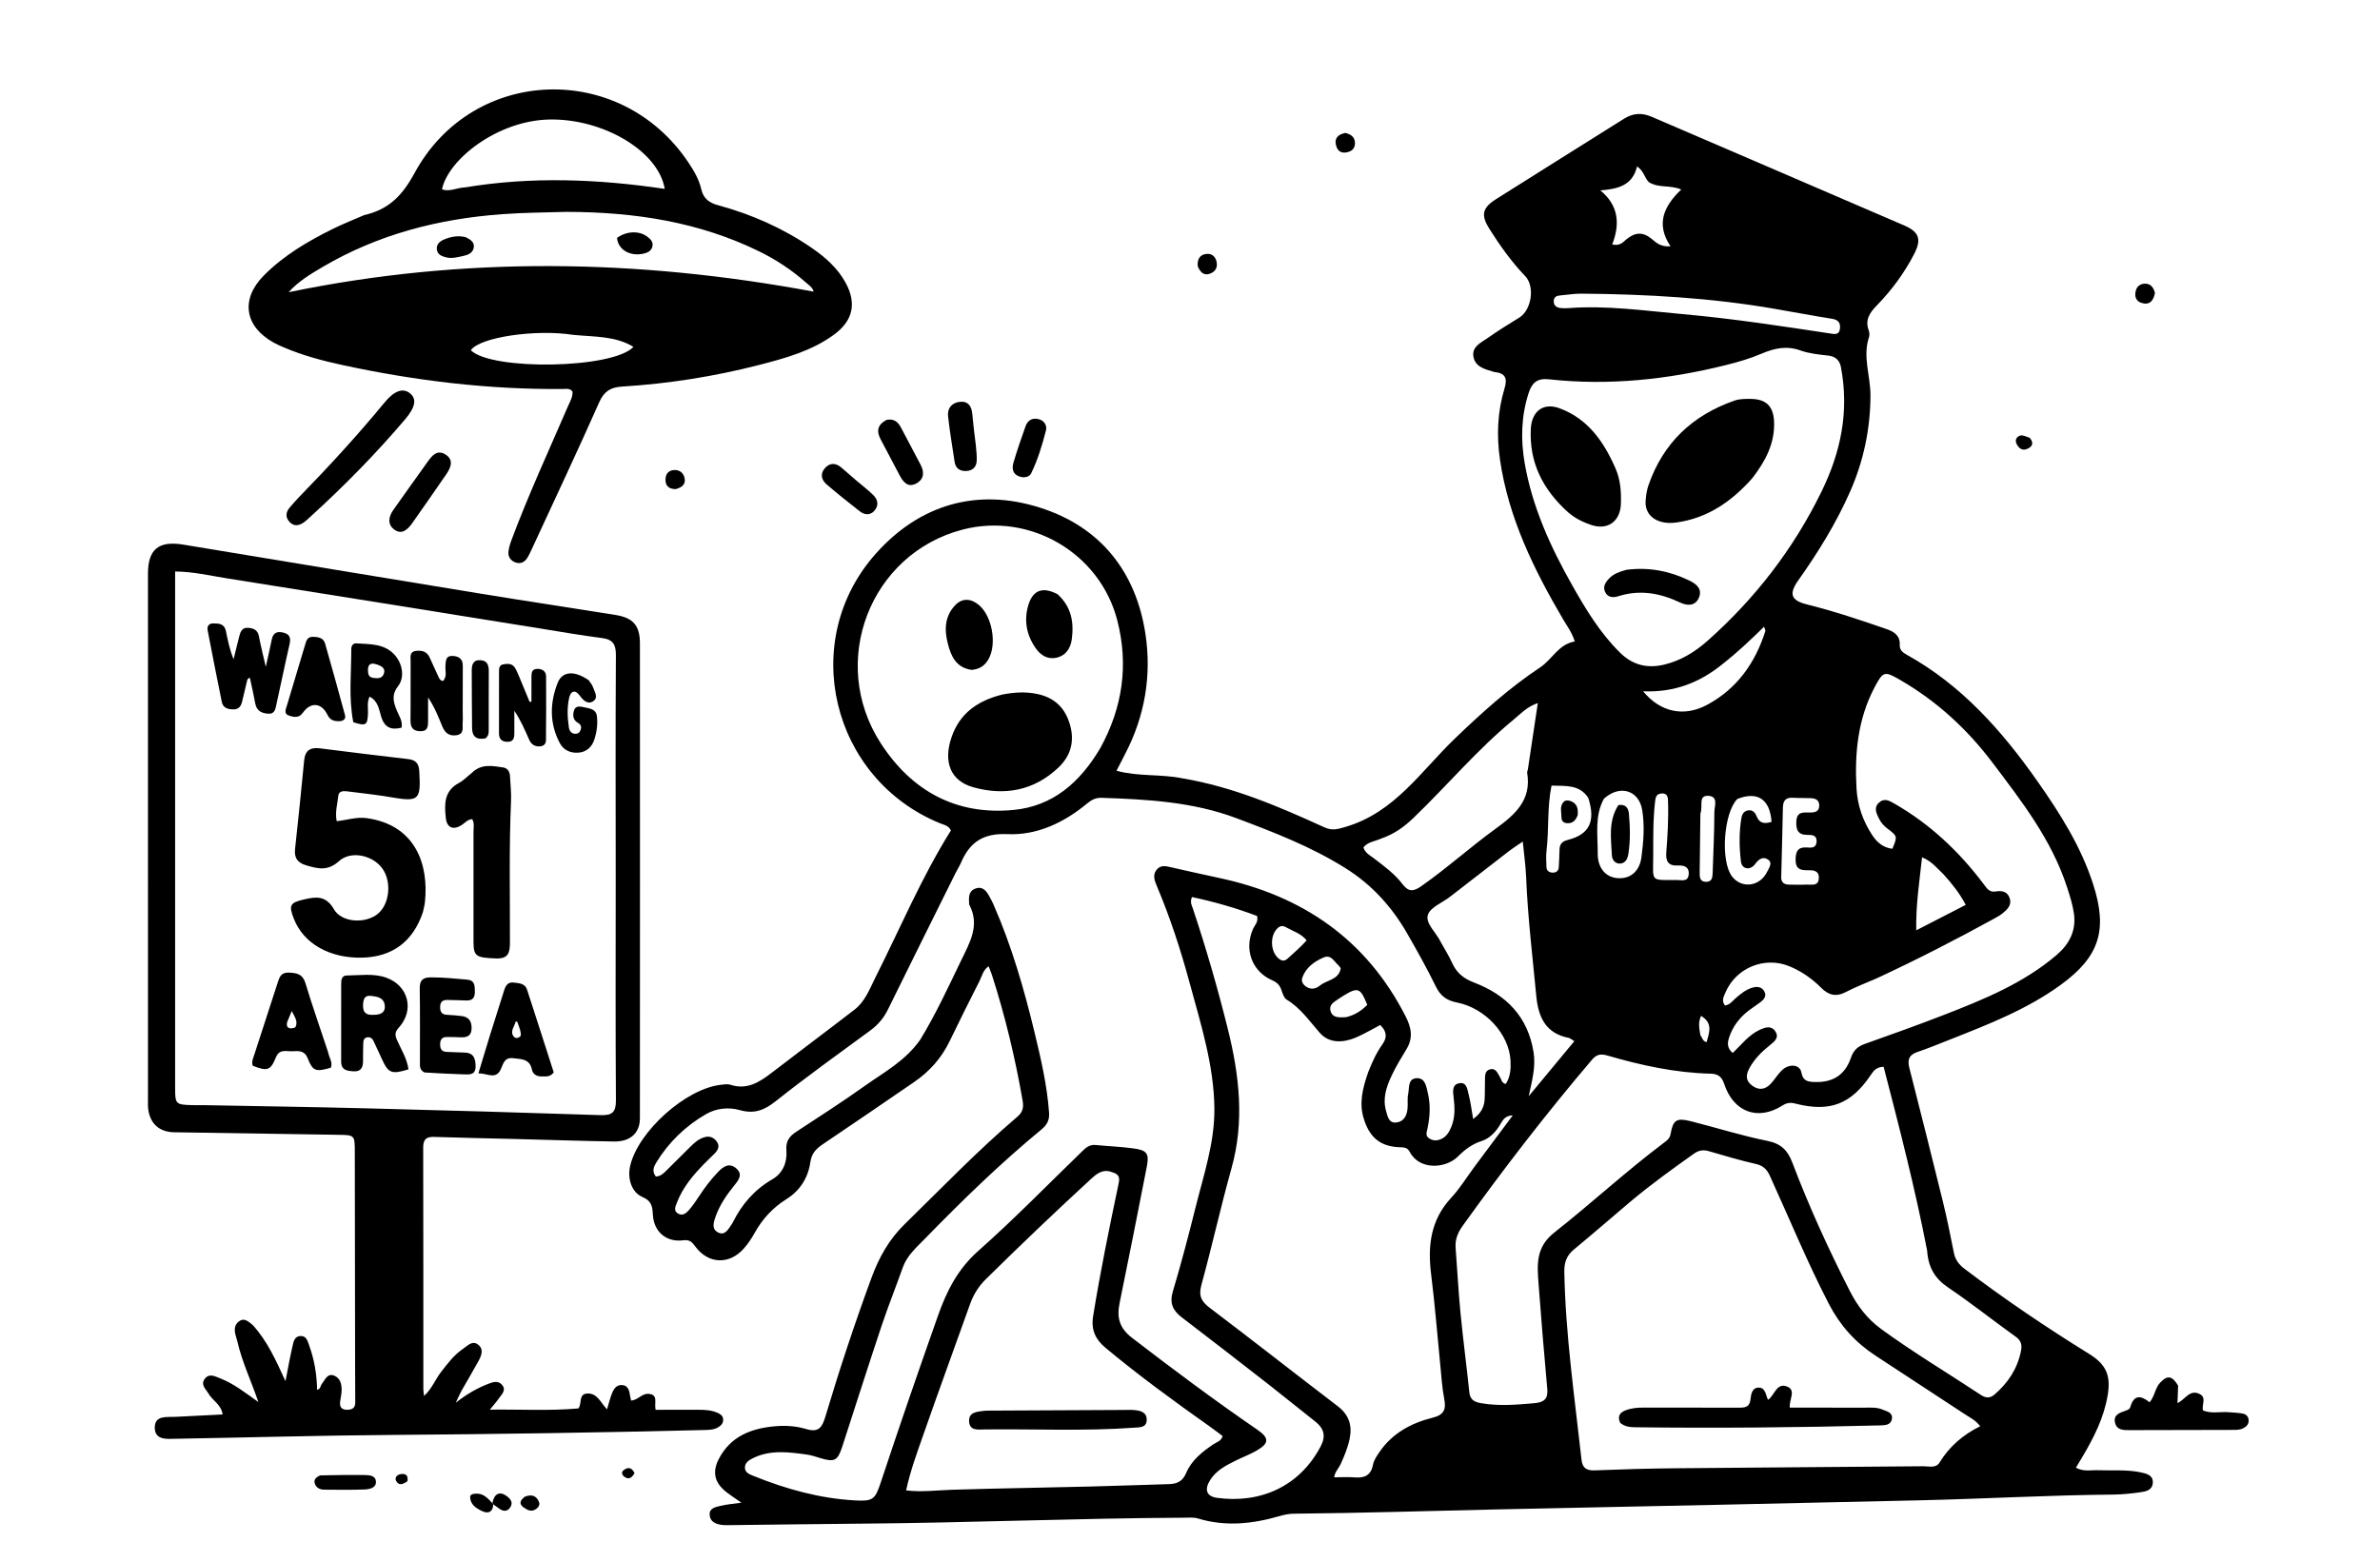 <svg version="1.1" id="Layer_1" xmlns="http://www.w3.org/2000/svg" xmlns:xlink="http://www.w3.org/1999/xlink" x="0px" y="0px"
	 width="100%" viewBox="0 0 1024 672" enable-background="new 0 0 1024 672" xml:space="preserve">
<path fill="#000000" opacity="1" stroke="none" 
	d="
M508.766,334.931 
	C530.596,338.626 550.328,347.104 569.877,356.039 
	C573.281,357.594 575.814,356.743 579.185,355.741 
	C600.087,349.53 611.457,331.749 625.934,317.837 
	C637.495,306.727 649.293,296.055 662.703,287.159 
	C667.835,283.756 670.541,277.2 677.554,276.045 
	C676.285,272.032 674.23,269.406 672.566,266.57 
	C659.946,245.06 649.03,222.858 645.372,197.816 
	C643.862,187.485 644.274,177.168 647.325,167.155 
	C648.691,162.672 647.565,160.548 643.007,160.096 
	C642.844,160.08 642.686,160.006 642.527,159.958 
	C638.822,158.853 634.679,157.898 633.94,153.404 
	C633.242,149.163 637.14,147.503 639.904,145.563 
	C644.4,142.409 649.066,139.49 653.748,136.615 
	C658.911,133.444 660.493,123.288 656.259,118.864 
	C650.349,112.688 645.42,105.776 640.877,98.591 
	C637.054,92.546 637.698,89.49 643.685,85.696 
	C661.98,74.103 680.371,62.663 698.694,51.117 
	C702.541,48.693 706.363,48.411 710.555,50.218 
	C746.802,65.842 783.092,81.365 819.32,97.03 
	C825.814,99.839 826.792,103.072 823.563,109.32 
	C819.327,117.518 813.889,124.878 807.461,131.48 
	C804.511,134.509 802.343,137.6 804.001,142.101 
	C804.331,142.997 804.446,144.182 804.151,145.063 
	C801.313,153.528 804.801,161.804 804.773,170.168 
	C804.725,184.487 801.846,198.249 796.081,211.378 
	C790.094,225.016 782.302,237.606 773.719,249.732 
	C769.533,255.646 770.587,258.385 777.507,260.112 
	C789.146,263.018 800.516,266.819 811.839,270.756 
	C815.039,271.868 817.572,273.579 817.373,277.481 
	C817.261,279.674 818.612,280.762 820.302,281.697 
	C843.939,294.786 861.288,314.377 876.565,336.115 
	C886.359,350.053 895.424,364.34 900.67,380.775 
	C906.884,400.246 903.273,411.675 886.711,423.742 
	C872.269,434.266 855.818,440.691 839.388,447.175 
	C834.587,449.069 829.812,451.049 824.928,452.706 
	C821.316,453.932 820.619,456.081 821.502,459.545 
	C826.391,478.722 831.234,497.912 835.948,517.133 
	C837.729,524.395 839.192,531.738 840.658,539.073 
	C841.251,542.036 842.763,544.105 845.154,545.921 
	C862.418,559.035 880.36,571.148 898.784,582.559 
	C906.242,587.178 908.29,591.87 906.805,600.571 
	C905.176,610.117 900.904,618.549 896.048,626.755 
	C895.136,628.296 894.216,629.831 893.172,631.583 
	C896.557,633.414 899.757,632.536 902.811,632.657 
	C908.96,632.902 915.15,632.287 921.244,633.616 
	C923.783,634.17 926.448,634.884 926.249,638.11 
	C926.053,641.28 923.201,641.836 920.745,642.17 
	C916.961,642.684 913.133,643.106 909.32,643.138 
	C881.506,643.374 853.735,644.975 825.93,645.611 
	C796.792,646.277 767.653,646.898 738.515,647.551 
	C706.54,648.268 674.563,648.827 642.59,649.559 
	C613.949,650.215 585.313,651.103 556.663,651.369 
	C554.452,651.389 552.377,651.861 550.296,652.461 
	C538.746,655.789 527.165,656.998 515.397,653.417 
	C513.547,652.855 511.43,653.082 509.437,653.092 
	C463.122,653.327 416.84,655.287 370.521,655.65 
	C351.874,655.796 333.211,656.077 314.554,656.284 
	C313.222,656.299 311.875,656.347 310.56,656.182 
	C307.905,655.849 305.481,654.818 305.323,651.797 
	C305.174,648.94 307.885,648.522 309.872,648.023 
	C312.582,647.342 315.413,647.139 318.974,646.617 
	C316.41,644.814 314.353,643.503 312.447,642 
	C307.467,638.072 306.331,633.531 309.246,627.865 
	C314.294,618.051 323.215,614.635 333.518,613.735 
	C338.04,613.339 342.632,613.644 346.878,614.943 
	C352.285,616.596 353.762,614.12 355.114,609.6 
	C361.123,589.503 367.695,569.588 374.945,549.894 
	C378.156,541.171 382.432,533.425 389.216,526.797 
	C405.185,511.195 420.66,495.084 437.677,480.585 
	C439.92,478.675 440.533,476.811 439.99,473.677 
	C436.802,455.285 432.469,437.195 426.752,419.432 
	C426.401,418.341 425.92,417.291 425.333,415.798 
	C422.918,417.491 422.498,420.072 421.444,422.138 
	C417.054,430.743 412.766,439.401 408.56,448.098 
	C405.058,455.34 399.907,461.096 393.317,465.609 
	C380.258,474.55 367.216,483.515 354.079,492.341 
	C351.186,494.284 349.203,496.263 348.663,500.05 
	C347.71,506.749 344.277,512.296 338.442,515.949 
	C332.489,519.677 327.97,524.599 324.589,530.716 
	C323.308,533.034 321.785,535.284 320.03,537.262 
	C313.732,544.359 304.735,543.973 299.133,536.358 
	C297.755,534.486 296.729,533.355 293.968,533.718 
	C286.72,534.672 281.285,530.088 280.894,522.653 
	C280.705,519.072 280.285,516.737 276.414,515.086 
	C271.728,513.087 269.878,507.138 271.124,501.724 
	C274.548,486.844 295.107,468.447 310.193,466.799 
	C311.513,466.655 312.976,466.364 314.168,466.758 
	C321.295,469.116 326.635,465.776 331.933,461.695 
	C343.811,452.545 355.841,443.593 367.706,434.428 
	C372.215,430.945 374.147,425.591 376.606,420.705 
	C387.302,399.454 396.531,377.459 409.132,357.356 
	C408.05,355.144 406.079,354.937 404.456,354.273 
	C357.709,335.138 343.217,275.696 377.009,238.03 
	C395.806,217.078 420.419,209.852 447.475,218.454 
	C473.527,226.736 488.831,246.087 492.86,273.003 
	C495.513,290.734 492.562,308.214 484.106,324.407 
	C482.964,326.594 481.855,328.798 480.386,331.668 
	C489.949,334.245 499.35,333.016 508.766,334.931 
M395.917,447.421 
	C402.614,436.449 407.986,424.79 413.561,413.24 
	C417.218,405.662 421.745,398.138 417.031,389.312 
	C416.957,389.175 416.968,388.986 416.96,388.82 
	C416.852,386.286 416.624,383.551 419.546,382.416 
	C422.81,381.148 424.435,383.411 425.768,385.9 
	C426.317,386.925 426.893,387.942 427.36,389.005 
	C435.225,406.892 440.626,425.591 445.181,444.523 
	C447.897,455.815 450.533,467.165 451.367,478.824 
	C451.588,481.92 450.55,484.005 448.071,486.046 
	C430.298,500.68 413.833,516.736 397.783,533.21 
	C394.228,536.859 390.245,540.299 388.434,545.4 
	C385.427,553.869 382.077,562.221 379.233,570.743 
	C373.49,587.953 367.997,605.246 362.385,622.5 
	C360.401,628.598 359.019,629.292 352.981,627.453 
	C351.071,626.872 349.154,626.201 347.19,625.93 
	C339.43,624.859 331.63,623.776 324.164,627.368 
	C322.346,628.243 320.411,629.397 320.502,631.671 
	C320.586,633.796 322.664,634.498 324.336,635.172 
	C338.312,640.81 352.715,644.799 367.823,645.649 
	C375.6,646.086 376.515,645.269 378.955,637.901 
	C386.91,613.877 395.157,589.954 403.592,566.093 
	C407.363,555.427 412.14,546.042 420.953,538.239 
	C436.406,524.555 450.842,509.72 465.682,495.345 
	C467.279,493.798 468.847,492.462 471.31,492.702 
	C476.774,493.234 482.276,493.448 487.709,494.183 
	C493.552,494.974 494.517,496.406 493.394,502.138 
	C489.56,521.72 485.699,541.297 481.687,560.842 
	C480.425,566.988 481.673,571.536 486.971,575.614 
	C504.67,589.239 522.557,602.586 540.973,615.226 
	C546.174,618.796 546.119,621.091 540.623,624.239 
	C537.744,625.887 534.596,627.058 531.617,628.54 
	C527.43,630.623 523.258,632.757 520.652,636.924 
	C518.105,640.997 519.064,643.923 523.668,644.55 
	C542.285,647.087 559.249,639.65 568.311,622.217 
	C570.532,617.945 569.626,614.627 565.921,611.726 
	C559.23,606.488 552.666,601.087 545.964,595.864 
	C533.479,586.133 520.969,576.432 508.389,566.824 
	C504.499,563.852 503.144,560.644 504.646,555.629 
	C508.176,543.842 511.306,531.926 514.282,519.984 
	C517.817,505.804 522.641,491.725 522.493,476.986 
	C522.308,458.378 516.637,440.632 511.809,422.833 
	C507.971,408.685 503.436,394.756 497.714,381.234 
	C496.74,378.932 495.789,376.421 497.718,374.156 
	C499.544,372.012 501.915,372.766 504.224,373.291 
	C511.034,374.838 517.85,376.364 524.679,377.824 
	C560.45,385.47 587.882,404.237 604.773,437.362 
	C607.267,442.253 608.072,446.626 605.147,451.459 
	C602.907,455.16 600.638,458.876 598.796,462.78 
	C596.518,467.606 594.768,472.672 596.381,478.145 
	C597.071,480.484 597.499,483.479 600.947,483.002 
	C604.045,482.573 605.257,480.063 605.577,477.236 
	C605.82,475.092 605.425,472.844 605.872,470.762 
	C606.421,468.211 605.634,464.205 609.403,463.974 
	C613.223,463.739 613.648,467.462 614.341,470.392 
	C615.556,475.53 615.24,480.646 614.152,485.748 
	C613.841,487.21 613.189,488.686 614.818,489.809 
	C616.487,490.958 618.259,490.946 620.04,490.159 
	C622.343,489.143 623.514,487.121 624.42,484.929 
	C626.138,480.777 625.947,476.433 625.412,472.124 
	C625.084,469.48 624.759,466.606 627.975,466.106 
	C631.101,465.62 631.342,468.894 631.891,470.982 
	C632.754,474.263 633.143,477.669 633.822,481.525 
	C637.093,479.18 638.54,476.529 638.753,473.246 
	C638.926,470.589 638.818,467.916 638.918,465.253 
	C638.992,463.301 638.602,460.858 641.035,460.162 
	C643.533,459.448 644.316,461.774 645.354,463.452 
	C646.005,464.506 646.068,466.055 647.845,466.453 
	C649.861,463.372 650.091,459.907 649.906,456.411 
	C649.3,445.001 639.143,433.818 626.784,431.376 
	C622.465,430.523 619.783,428.601 617.816,424.587 
	C614.009,416.816 609.781,409.239 605.468,401.73 
	C598.903,390.298 590.371,380.811 579.027,373.672 
	C564.226,364.358 548.118,358.141 531.893,352.053 
	C513.187,345.034 493.6,343.97 473.937,343.312 
	C471.385,343.227 469.543,344.253 467.669,345.805 
	C457.731,354.035 446.168,359.516 433.413,358.945 
	C422.95,358.476 417.229,362.452 413.459,371.263 
	C412.806,372.789 411.874,374.192 411.133,375.683 
	C401.426,395.224 391.688,414.75 382.07,434.336 
	C380.255,438.033 377.817,440.958 374.494,443.397 
	C360.794,453.45 346.976,463.364 333.674,473.923 
	C328.763,477.822 324.424,479.429 318.286,477.694 
	C313.444,476.326 308.17,476.877 303.7,479.468 
	C294.927,484.553 287.775,491.466 282.437,500.14 
	C281.314,501.966 280.371,503.988 282.174,506.278 
	C284.361,506.213 285.708,504.69 287.101,503.323 
	C290.55,499.938 293.951,496.503 297.387,493.105 
	C299.058,491.453 300.868,489.985 303.19,489.335 
	C305.394,488.717 307.166,489.514 308.43,491.28 
	C309.739,493.107 308.983,494.785 307.612,496.217 
	C306.115,497.78 304.505,499.236 302.994,500.786 
	C298.2,505.701 293.795,510.903 291.283,517.417 
	C290.638,519.089 289.583,521.057 291.82,522.276 
	C293.824,523.367 295.397,521.907 296.571,520.545 
	C298.195,518.661 299.591,516.567 300.958,514.48 
	C303.341,510.844 305.971,507.418 308.981,504.279 
	C311.241,501.922 313.807,500.195 316.774,502.782 
	C319.749,505.376 317.797,507.793 315.923,510.112 
	C312.666,514.143 309.721,518.401 307.956,523.318 
	C307.059,525.818 305.967,528.932 309.062,530.398 
	C311.989,531.785 313.373,528.872 314.794,526.846 
	C314.985,526.574 315.16,526.286 315.308,525.989 
	C319.187,518.193 324.622,511.902 332.277,507.493 
	C336.894,504.834 338.736,500.029 338.348,495.124 
	C338.023,491.022 339.62,488.974 342.615,487.003 
	C352.498,480.5 362.482,474.132 372.102,467.257 
	C380.321,461.385 389.489,456.579 395.917,447.421 
M588.657,461.403 
	C590.318,457.214 592.144,453.073 594.769,449.416 
	C597.074,446.207 596.493,443.667 593.846,441.078 
	C590.426,442.865 587.149,444.818 583.682,446.332 
	C578.106,448.768 571.978,449.138 567.866,444.476 
	C563.37,439.376 559.583,433.765 553.584,430.146 
	C552.484,429.482 551.885,427.695 551.438,426.304 
	C550.735,424.117 549.632,422.82 547.353,421.826 
	C538.569,417.995 535.194,408.428 539.145,399.665 
	C539.865,398.067 541.496,396.775 540.864,394.156 
	C531.855,390.761 522.417,388.035 512.841,386.016 
	C511.888,388.214 512.779,389.594 513.228,390.94 
	C518.915,407.971 523.895,425.194 528.236,442.624 
	C533.205,462.577 535.539,482.421 529.858,502.711 
	C525.201,519.343 521.487,536.239 516.913,552.897 
	C515.628,557.577 516.821,560.001 520.502,562.786 
	C538.962,576.747 557.154,591.062 575.554,605.103 
	C580.417,608.815 581.87,613.386 580.681,619.139 
	C579.9,622.919 578.459,626.44 576.857,629.932 
	C575.951,631.907 574.201,633.578 574.051,635.705 
	C577.263,635.705 580.091,635.515 582.884,635.749 
	C587.151,636.107 589.876,634.842 590.751,630.237 
	C591.106,628.368 592.326,626.583 593.434,624.95 
	C598.971,616.784 607.134,612.353 616.367,610.066 
	C621.359,608.829 622.259,606.444 621.37,601.88 
	C620.452,597.167 620.18,592.324 619.699,587.531 
	C618.388,574.473 617.39,561.376 615.747,548.36 
	C614.198,536.088 615.525,524.936 624.405,515.397 
	C628.125,511.401 631.009,506.627 634.288,502.217 
	C639.757,494.865 645.238,487.521 650.873,479.96 
	C647.997,480.051 646.825,481.501 645.772,483.365 
	C643.846,486.776 641.139,489.823 637.481,491 
	C633.333,492.335 630.263,494.678 627.284,497.659 
	C622.044,502.905 610.673,503.665 606.533,495.654 
	C605.617,493.881 604.276,493.731 602.437,493.683 
	C593.88,493.458 589.139,489.406 586.691,481.15 
	C584.725,474.517 586.253,468.337 588.657,461.403 
M701.524,517.052 
	C693.405,523.951 685.344,530.92 677.137,537.713 
	C674.03,540.284 672.978,543.273 673.051,547.273 
	C673.548,574.421 677.498,601.24 680.451,628.156 
	C680.838,631.684 682.574,632.861 686.098,632.722 
	C697.575,632.268 709.062,631.931 720.548,631.82 
	C756.182,631.475 791.817,631.27 827.452,630.954 
	C829.862,630.932 832.94,631.879 834.445,629.417 
	C838.709,622.441 844.619,617.37 851.973,613.74 
	C850.101,611.188 847.782,610.142 845.726,608.788 
	C832.79,600.272 819.83,591.793 806.872,583.311 
	C798.197,577.632 791.619,570.285 786.794,560.945 
	C777.533,543.018 769.887,524.375 761.525,506.05 
	C760.244,503.244 758.683,501.605 755.502,500.885 
	C748.697,499.345 741.996,497.332 735.289,495.384 
	C732.867,494.68 730.925,494.947 728.796,496.46 
	C719.699,502.926 710.635,509.428 701.524,517.052 
M829.149,538.139 
	C823.99,511.447 817.2,485.159 810.433,459.044 
	C807.209,459.199 806.088,460.839 804.947,462.529 
	C796.41,475.179 787.283,478.706 772.464,474.895 
	C770.331,474.346 768.795,474.516 766.91,475.715 
	C756.334,482.444 745.828,478.575 741.828,466.403 
	C740.821,463.34 739.158,462.099 736.093,462.026 
	C720.844,461.663 706.073,458.441 691.514,454.19 
	C688.705,453.369 686.893,453.744 684.992,455.978 
	C665.339,479.079 646.831,503.065 629.164,527.71 
	C627.148,530.522 626.01,533.5 626.284,537.019 
	C627.005,546.297 627.469,555.598 628.368,564.858 
	C629.476,576.261 630.988,587.624 632.175,599.02 
	C632.522,602.352 634.258,603.303 637.338,603.829 
	C644.995,605.136 652.55,604.491 660.191,603.812 
	C664.454,603.434 666.102,601.895 665.715,597.6 
	C664.359,582.535 663.072,567.462 661.965,552.377 
	C661.371,544.291 660.67,536.739 668.696,530.421 
	C684.646,517.865 699.579,504.023 715.835,491.804 
	C717.147,490.818 718.428,489.944 718.767,488.01 
	C719.838,481.902 721.294,480.925 727.518,482.492 
	C738.492,485.255 749.316,488.705 760.391,490.931 
	C766.296,492.118 769.143,494.96 771.169,500.308 
	C778.31,519.158 786.697,537.471 795.838,555.442 
	C799.138,561.93 803.36,567.492 809.318,571.85 
	C823.182,581.991 837.935,590.767 852.233,600.238 
	C854.283,601.596 856.133,601.812 858.115,600.109 
	C863.984,595.063 868.049,588.938 869.545,581.263 
	C870.016,578.849 869.669,576.923 867.317,575.243 
	C857.563,568.273 848.178,560.77 838.248,554.07 
	C832.615,550.269 829.652,545.573 829.149,538.139 
M792.003,157.65 
	C791.281,154.689 789.466,153.313 786.358,152.98 
	C782.401,152.556 778.321,152.12 774.614,150.795 
	C768.624,148.654 763.356,149.862 757.791,152.239 
	C752.918,154.32 747.744,155.81 742.587,157.096 
	C717.538,163.341 692.153,166.045 666.393,163.215 
	C661.266,162.652 659.093,164.823 657.69,169.16 
	C654.487,179.064 654.243,189.175 655.99,199.267 
	C659.239,218.041 667.018,235.151 676.306,251.605 
	C682.204,262.052 688.378,272.339 697.038,280.859 
	C702.362,286.097 708.53,287.737 715.823,286.042 
	C723.206,284.326 729.373,280.473 734.884,275.561 
	C755.258,257.402 771.654,236.178 783.671,211.619 
	C791.927,194.746 795.774,177.179 792.003,157.65 
M807.414,421.009 
	C802.993,422.948 798.452,424.657 794.184,426.889 
	C789.933,429.113 786.716,428.256 783.48,424.991 
	C779.587,421.062 775.033,417.93 769.901,415.805 
	C759.237,411.39 746.91,416.466 742.38,427.082 
	C741.626,428.849 740.552,430.71 742.193,432.668 
	C744.232,432.413 745.325,430.817 746.647,429.653 
	C748.918,427.655 751.235,425.742 754.202,424.937 
	C756.078,424.428 757.963,424.672 759.049,426.519 
	C760.242,428.547 759.016,430.02 757.488,431.204 
	C755.911,432.426 754.204,433.481 752.611,434.684 
	C748.523,437.77 745.508,441.637 743.911,446.575 
	C743.134,448.977 743.129,451.097 745.513,453.107 
	C749.253,449.572 752.369,445.336 757.16,443.133 
	C759.579,442.021 762.104,441.185 763.86,443.841 
	C765.597,446.466 763.465,448.189 761.637,449.647 
	C758.091,452.477 754.914,455.569 752.707,459.619 
	C751.148,462.481 750.952,464.937 753.779,467.09 
	C756.672,469.294 759.414,468.924 761.807,466.419 
	C763.523,464.623 764.797,462.394 766.561,460.656 
	C769.692,457.57 774.417,457.955 775.047,461.5 
	C775.711,465.24 777.897,465.494 780.678,465.604 
	C788.531,465.915 793.849,462.601 796.376,455.137 
	C797.473,451.899 799.355,450.274 802.411,449.186 
	C813.704,445.168 825.003,441.152 836.174,436.811 
	C853.423,430.107 870.585,423.16 884.901,410.917 
	C890.286,406.311 893.307,400.513 892.344,393.335 
	C891.818,389.413 890.578,385.551 889.349,381.763 
	C882.743,361.396 869.833,344.788 857.165,328.035 
	C846.281,313.64 833.227,301.669 817.596,292.617 
	C810.783,288.671 810.217,288.831 806.578,295.695 
	C799.328,309.373 797.908,324.169 798.769,339.319 
	C799.184,346.619 801.538,353.319 805.568,359.423 
	C807.65,362.575 810.336,364.786 814.192,365.244 
	C816.392,360.007 816.392,359.803 812.322,356.745 
	C810.68,355.511 809.33,354.104 808.44,352.27 
	C807.335,349.992 806.061,347.597 808.413,345.411 
	C810.736,343.252 812.924,344.571 815.209,345.885 
	C830.469,354.663 842.971,366.473 853.502,380.47 
	C854.814,382.213 855.91,384.099 858.628,383.62 
	C861.309,383.147 863.761,383.596 864.699,386.579 
	C865.607,389.467 863.689,391.303 861.74,392.92 
	C860.599,393.869 859.26,394.601 857.95,395.32 
	C841.595,404.295 825.021,412.841 807.414,421.009 
M478.363,504.37 
	C474.634,502.957 472.062,504.886 469.493,507.249 
	C454.175,521.336 439.125,535.699 424.3,550.306 
	C421.111,553.448 418.881,556.947 417.404,561.075 
	C410.738,579.712 403.951,598.307 397.412,616.988 
	C394.637,624.914 391.698,632.823 389.856,641.346 
	C396.789,642.156 403.217,641.262 409.668,641.064 
	C429.457,640.458 449.256,640.163 469.05,639.676 
	C480.363,639.398 491.672,638.955 502.984,638.639 
	C506.437,638.542 508.851,637.411 510.325,633.906 
	C512.666,628.339 517.303,624.707 522.191,621.408 
	C523.504,620.521 525.363,620.242 526.036,617.95 
	C524.295,616.657 522.475,615.248 520.598,613.919 
	C505.243,603.045 490.033,591.983 475.574,579.919 
	C471.283,576.339 469.374,572.204 470.315,566.383 
	C473.365,547.516 477.186,528.805 481.118,510.113 
	C481.623,507.714 482.343,505.435 478.363,504.37 
M473.419,321.904 
	C482.982,304.511 485.673,286.132 480.701,266.892 
	C473.226,237.962 443.158,220.417 414.27,227.868 
	C374.435,238.143 356.25,284.749 378.951,319.843 
	C392.151,340.249 411.279,350.918 436.084,348.529 
	C453.007,346.9 464.62,336.746 473.419,321.904 
M620.002,405.581 
	C621.61,408.499 623.411,411.33 624.778,414.357 
	C626.73,418.679 629.686,421.078 634.316,422.846 
	C648.075,428.098 657.392,437.498 659.824,452.826 
	C660.798,458.966 659.264,464.643 657.724,471.726 
	C664.817,463.168 671.019,455.686 677.369,448.023 
	C676.065,447.252 675.534,446.729 674.924,446.61 
	C665.012,444.661 661.856,437.683 660.99,428.603 
	C659.366,411.553 657.313,394.546 656.617,377.414 
	C656.42,372.57 655.722,367.747 655.18,362.151 
	C652.718,363.834 651.03,364.871 649.47,366.073 
	C640.893,372.682 632.355,379.34 623.789,385.962 
	C620.515,388.494 615.427,390.393 614.37,393.628 
	C613.151,397.36 617.838,401.066 620.002,405.581 
M594.222,360.856 
	C591.618,362.057 588.428,362.233 586.601,364.707 
	C587.493,367.159 589.393,368.035 590.948,369.224 
	C595.448,372.662 600.073,376.008 603.512,380.555 
	C606.034,383.891 608.259,383.607 611.421,381.397 
	C622.492,373.662 632.516,364.573 643.416,356.67 
	C651.905,350.516 659.017,344.294 657.067,332.542 
	C656.991,332.086 657.295,331.577 657.369,331.085 
	C658.768,321.799 660.158,312.513 661.652,302.545 
	C656.956,304.128 654.291,307.146 651.277,309.623 
	C635.663,322.454 622.699,337.99 608.174,351.936 
	C604.262,355.693 600.082,358.829 594.222,360.856 
M763.802,132.934 
	C736.207,128.139 708.352,126.592 680.4,126.363 
	C677.42,126.339 674.437,126.858 671.453,127.102 
	C669.807,127.236 668.475,127.701 668.498,129.698 
	C668.52,131.575 669.757,132.338 671.372,132.546 
	C672.517,132.693 673.701,132.671 674.857,132.584 
	C691.374,131.339 707.724,133.727 724.08,135.181 
	C745.253,137.062 766.282,140.302 787.305,143.473 
	C788.939,143.719 791.235,144.403 791.623,141.585 
	C791.97,139.062 791.034,137.612 788.228,137.171 
	C780.355,135.934 772.523,134.443 763.802,132.934 
M709.451,78.401 
	C707.561,76.632 707.324,73.605 704.348,71.615 
	C702.38,79.887 696.069,81.334 688.54,81.925 
	C696.659,88.577 696.962,96.68 693.659,105.185 
	C697.088,105.968 698.381,104.116 699.83,102.93 
	C703.424,99.989 706.758,99.64 710.552,102.727 
	C712.425,104.251 714.349,106.347 718.754,105.986 
	C712.201,96.248 716.055,88.537 723.363,81.539 
	C718.233,79.467 713.782,81.041 709.451,78.401 
M741.174,285.72 
	C731.409,293.719 720.278,298.059 706.96,297.466 
	C714.357,306.523 724.575,308.641 734.53,303.28 
	C747.362,296.369 755.181,285.283 759.541,271.585 
	C759.65,271.241 759.319,270.757 758.996,269.682 
	C753.241,275.317 747.725,280.573 741.174,285.72 
M690.105,343.675 
	C685.998,351.117 687.486,359.242 687.416,367.127 
	C687.361,373.408 690.685,377.33 695.658,377.846 
	C701.068,378.407 705.367,375.306 706.223,368.949 
	C707.128,362.232 707.666,355.333 706.561,348.577 
	C705.179,340.135 697.025,337.455 690.105,343.675 
M766.358,377.868 
	C766.572,380.324 768.287,380.68 770.271,380.677 
	C772.6,380.673 774.935,380.787 777.256,380.658 
	C779.396,380.539 782.388,381.551 782.553,377.884 
	C782.71,374.409 779.854,374.433 777.621,374.478 
	C774.138,374.548 772.472,373.568 772.562,369.672 
	C772.645,366.073 773.763,364.417 777.486,364.678 
	C779.244,364.801 781.387,365.023 781.589,362.302 
	C781.813,359.289 779.642,359.259 777.584,359.266 
	C773.469,359.282 772.68,356.898 772.88,353.357 
	C773.132,348.905 776.291,349.716 779.02,349.645 
	C781.041,349.593 782.712,349.147 782.736,346.661 
	C782.76,344.233 781.12,343.561 779.125,343.465 
	C776.634,343.346 774.13,343.463 771.644,343.295 
	C768.497,343.082 767.142,344.31 767.093,347.571 
	C766.945,357.378 766.587,367.181 766.358,377.868 
M747.484,343.812 
	C741.552,349.864 740.157,370.642 745.243,377.193 
	C749.392,382.538 757.285,381.503 760.335,375.103 
	C761.118,373.46 762.891,371.241 760.55,369.795 
	C758.486,368.521 756.706,369.661 755.182,371.77 
	C753.066,374.699 749.443,374.109 749.041,370.717 
	C748.3,364.475 748.195,358.133 749.266,351.874 
	C749.522,350.378 750.338,349.025 752.062,348.725 
	C754.109,348.369 755.148,349.694 755.804,351.308 
	C757.136,354.583 759.489,354.473 762.216,353.659 
	C761.548,344.042 756.305,340.315 747.484,343.812 
M683.368,343.36 
	C679.521,337.438 673.55,338.302 667.547,338.058 
	C665.607,347.571 666.491,356.928 665.389,366.114 
	C665.115,368.406 665.283,370.762 665.365,373.084 
	C665.421,374.666 666.43,375.439 667.977,375.502 
	C669.574,375.568 670.546,374.752 670.662,373.2 
	C670.849,370.718 670.901,368.224 670.972,365.734 
	C671.041,363.281 671.988,362.072 674.655,361.395 
	C683.815,359.071 686.604,353.427 683.368,343.36 
M836.238,376.268 
	C833.517,373.78 831.29,370.645 826.966,368.915 
	C825.859,379.386 824.255,389.186 824.472,400.33 
	C832.175,396.368 838.813,392.955 845.762,389.381 
	C843.096,384.329 840.016,380.478 836.238,376.268 
M717.649,344.181 
	C717.595,342.061 716.5,341.155 714.426,341.5 
	C712.526,341.816 712.295,343.325 712.114,344.865 
	C711.199,352.647 711.319,360.466 711.302,368.279 
	C711.277,379.749 709.789,378.635 721.623,378.692 
	C723.588,378.701 726.335,379.583 726.574,376.168 
	C726.808,372.814 724.296,372.324 721.906,372.449 
	C717.78,372.663 716.644,370.569 716.915,366.95 
	C717.461,359.658 717.97,352.362 717.649,344.181 
M731.598,350.093 
	C731.493,358.556 731.382,367.019 731.288,375.482 
	C731.267,377.38 731.34,379.374 733.901,379.458 
	C736.807,379.553 736.818,377.311 736.886,375.281 
	C737.175,366.663 737.588,358.045 737.609,349.426 
	C737.615,346.988 739.403,342.837 735.265,342.476 
	C730.402,342.052 732.842,346.861 731.598,350.093 
M575.9,415.41 
	C573.981,413.807 572.76,410.585 569.427,412.038 
	C565.396,413.794 561.888,416.315 560.326,420.681 
	C559.768,422.24 560.549,423.577 561.908,424.538 
	C564.046,426.05 566.268,425.445 567.924,424.087 
	C570.905,421.642 575.975,421.686 576.841,416.738 
	C576.882,416.502 576.503,416.191 575.9,415.41 
M562.197,404.66 
	C559.845,401.695 556.248,400.69 553.137,398.925 
	C551.846,398.192 550.693,398.417 549.578,399.511 
	C546.275,402.751 546.588,409.561 550.165,412.489 
	C551.567,413.637 552.726,413.658 554.068,412.438 
	C556.736,410.014 559.469,407.661 562.197,404.66 
M579.092,437.724 
	C582.724,436.876 585.742,435.01 588.27,432.396 
	C585.308,425.021 584.278,424.643 578.005,428.484 
	C577.3,428.916 576.6,429.358 575.925,429.834 
	C574.056,431.155 571.607,432.276 572.515,435.181 
	C573.395,437.998 575.943,437.859 579.092,437.724 
M731.555,445.339 
	C732.361,446.443 732.556,448.104 734.274,448.451 
	C735.424,444.337 737.076,440.208 731.895,437.166 
	C730.604,439.796 731.059,442.212 731.555,445.339 
z"/>
<path fill="#000000" opacity="1" stroke="none" 
	d="
M108.712,570.162 
	C115.078,577.117 118.678,585.335 122.833,594.344 
	C123.961,588.608 124.766,583.907 125.855,579.274 
	C126.287,577.438 126.649,575.05 129.24,574.907 
	C131.871,574.762 132.351,577.117 133.006,578.917 
	C135.242,585.053 136.327,591.424 136.419,598.024 
	C137.989,597.767 137.849,596.268 138.525,595.434 
	C139.939,593.688 140.849,590.797 143.781,591.951 
	C146.356,592.964 147.036,595.623 146.999,598.231 
	C146.976,599.879 146.527,601.516 146.336,603.166 
	C146.08,605.376 146.865,606.657 149.334,606.647 
	C151.528,606.639 152.858,605.897 152.845,603.504 
	C152.814,598.006 152.79,592.508 152.782,587.01 
	C152.737,556.518 152.7,526.026 152.655,495.534 
	C152.644,488.53 152.525,488.433 145.822,488.331 
	C122.17,487.972 98.517,487.606 74.865,487.23 
	C68.607,487.13 64.595,483.566 63.779,477.348 
	C63.606,476.035 63.669,474.687 63.669,473.355 
	C63.662,397.875 63.657,322.395 63.664,246.915 
	C63.664,236.375 68.247,232.607 78.816,234.352 
	C121.62,241.422 164.418,248.531 207.233,255.533 
	C226.43,258.672 245.67,261.551 264.876,264.637 
	C272.377,265.842 275.322,269.188 275.326,276.764 
	C275.369,344.913 275.36,413.061 275.318,481.21 
	C275.314,487.548 271.211,491.317 264.218,491.205 
	C249.9,490.976 235.587,490.488 221.272,490.121 
	C209.783,489.826 198.291,489.616 186.806,489.229 
	C183.404,489.115 182.072,490.301 182.081,493.817 
	C182.166,528.474 182.132,563.131 182.146,597.789 
	C182.146,598.576 182.315,599.364 182.469,600.707 
	C185.931,597.459 187.347,593.449 189.87,590.24 
	C192.658,586.694 195.329,583.05 199.117,580.504 
	C201.083,579.182 203.161,576.627 205.718,578.618 
	C208.365,580.68 207.043,583.52 205.752,585.891 
	C203.445,590.13 200.942,594.261 198.57,598.465 
	C197.861,599.72 197.314,601.067 196.106,603.607 
	C201.099,599.701 205.412,597.314 210.035,595.504 
	C212.109,594.692 214.35,593.939 216.036,595.96 
	C217.929,598.23 215.882,599.961 214.697,601.673 
	C213.772,603.012 212.67,604.229 210.768,606.591 
	C224.199,606.429 236.539,607.181 248.875,606.062 
	C250.485,603.98 248.792,599.887 252.604,599.658 
	C257.025,599.392 258.372,603.585 261.177,606.458 
	C261.849,604.214 262.378,602.11 263.113,600.081 
	C263.873,597.983 265.014,595.881 267.572,596 
	C270.316,596.126 270.776,598.468 271.099,600.697 
	C271.192,601.336 271.382,601.961 271.546,602.676 
	C274.455,602.528 276.112,599.618 278.952,599.789 
	C283.414,600.058 281.381,603.601 282.07,606.661 
	C288.064,606.661 294.155,606.69 300.245,606.648 
	C303.1,606.628 305.917,606.763 308.58,607.902 
	C309.829,608.436 311.026,609.136 311.138,610.683 
	C311.26,612.382 310.277,613.457 308.877,614.254 
	C307.057,615.29 305.057,615.314 303.054,615.364 
	C258.097,616.478 213.134,617.154 168.163,617.477 
	C137.358,617.698 106.559,618.594 75.756,619.123 
	C71.833,619.191 66.531,619.856 66.589,614.216 
	C66.644,608.896 71.867,609.889 75.555,609.684 
	C82.182,609.315 88.813,609.013 95.781,608.667 
	C95.233,604.429 91.472,602.727 89.716,599.71 
	C88.569,597.737 86.289,595.996 87.978,593.507 
	C89.885,590.696 92.614,592.304 94.779,593.145 
	C100.561,595.391 105.418,599.252 111.163,603.306 
	C108.069,594.229 104.201,586.166 102.186,577.496 
	C101.961,576.524 101.647,575.573 101.384,574.611 
	C100.776,572.392 100.757,570.2 102.716,568.669 
	C104.983,566.897 106.735,568.542 108.712,570.162 
M264.91,378.5 
	C264.898,346.345 264.782,314.189 264.989,282.035 
	C265.019,277.3 263.743,275.16 258.959,274.552 
	C250.06,273.423 241.217,271.856 232.356,270.435 
	C187.406,263.227 142.467,255.95 97.499,248.851 
	C90.381,247.727 83.295,246.003 75.35,245.922 
	C75.35,248.32 75.35,250.278 75.35,252.237 
	C75.35,324.211 75.348,396.186 75.35,468.16 
	C75.351,475.114 75.584,475.352 82.637,475.554 
	C84.635,475.612 86.636,475.545 88.634,475.583 
	C111.609,476.018 134.587,476.349 157.558,476.932 
	C191.183,477.785 224.805,478.743 258.422,479.861 
	C263.401,480.027 265.034,478.619 264.999,473.466 
	C264.784,442.145 264.9,410.822 264.91,378.5 
z"/>
<path fill="#000000" opacity="1" stroke="none" 
	d="
M156.69,92.558 
	C167.331,90.142 173.114,84.124 178.388,74.422 
	C203.407,28.402 266.868,26.29 296.064,69.739 
	C298.49,73.35 300.745,77.121 301.704,81.365 
	C302.646,85.53 305.144,87.275 309.057,88.339 
	C323.461,92.254 336.979,98.235 349.307,106.722 
	C355.112,110.718 360.382,115.363 363.808,121.633 
	C368.667,130.526 367.012,137.984 358.871,143.97 
	C349.267,151.031 337.939,154.129 326.671,157.028 
	C307.309,162.01 287.601,165.121 267.629,166.348 
	C262.943,166.636 259.975,168.229 257.873,172.971 
	C248.56,193.971 238.759,214.755 229.124,235.612 
	C228.427,237.121 227.736,238.648 226.873,240.063 
	C225.696,241.992 223.835,242.793 221.721,242.001 
	C219.689,241.239 218.491,239.545 218.771,237.294 
	C218.973,235.669 219.452,234.047 220.027,232.505 
	C227.311,212.996 236.048,194.1 244.294,174.996 
	C245.197,172.903 246.501,170.884 246.314,168.482 
	C245.145,166.945 243.522,167.378 242.101,167.39 
	C210.186,167.659 178.708,163.852 147.561,157.137 
	C138.783,155.244 130.087,152.926 121.797,149.349 
	C120.422,148.756 119.045,148.15 117.738,147.424 
	C105.229,140.479 103.408,128.8 113.435,118.636 
	C121.96,109.994 132.293,103.888 143.085,98.555 
	C147.409,96.418 151.907,94.633 156.69,92.558 
M243.499,91.176 
	C234.36,91.437 225.234,91.495 216.086,92.162 
	C188.616,94.163 162.631,100.851 138.775,114.903 
	C133.541,117.986 128.292,121.129 124.187,125.741 
	C199.598,110.123 274.793,111.473 350.06,125.496 
	C349.629,123.681 348.007,122.69 346.679,121.516 
	C340.656,116.191 333.974,111.78 326.788,108.25 
	C300.841,95.504 273.103,91.208 243.499,91.176 
M200.289,80.61 
	C228.797,75.89 257.322,77.037 286.003,81.275 
	C283.334,65.039 259.394,50.862 236.116,51.433 
	C214.032,51.975 192.875,68.522 190.168,81.456 
	C193.378,82.672 196.335,80.801 200.289,80.61 
M246.695,144.103 
	C230.334,141.54 206.198,145.161 202.591,150.721 
	C211.424,159.52 263.722,158.755 272.547,149.261 
	C264.713,144.525 256.014,144.999 246.695,144.103 
z"/>
<path fill="#000000" opacity="1" stroke="none" 
	d="
M133.398,222.496 
	C132.38,223.394 131.677,224.118 130.867,224.692 
	C128.777,226.174 126.587,226.736 124.595,224.61 
	C122.679,222.566 122.936,220.396 124.685,218.353 
	C125.982,216.838 127.285,215.323 128.676,213.896 
	C141.451,200.801 153.812,187.335 165.449,173.21 
	C169.625,168.142 173.319,166.832 176.326,169.185 
	C179.37,171.567 178.831,175.112 174.301,180.446 
	C161.695,195.29 148.067,209.15 133.398,222.496 
z"/>
<path fill="#000000" opacity="1" stroke="none" 
	d="
M937.132,596.24 
	C937.076,598.938 936.968,601.222 936.847,603.774 
	C940.16,602.323 942.115,597.642 946.455,599.891 
	C949.443,601.44 947.279,604.42 947.801,606.924 
	C951.437,608.447 955.286,607.372 959.005,607.7 
	C960.981,607.874 962.985,607.908 964.922,608.285 
	C966.247,608.543 967.344,609.401 967.476,610.987 
	C967.621,612.724 966.709,613.754 965.27,614.54 
	C963.719,615.387 962.053,615.308 960.399,615.313 
	C945.745,615.357 931.092,615.377 916.438,615.41 
	C913.719,615.416 910.748,615.534 909.986,612.155 
	C909.247,608.881 911.893,607.955 914.332,607.121 
	C915.291,606.793 916.308,606.448 916.611,605.376 
	C918.108,600.089 921.141,600.407 924.865,603.433 
	C927.132,600.793 927.193,597.308 929.42,594.967 
	C932.496,591.733 934.506,591.887 937.132,596.24 
z"/>
<path fill="#000000" opacity="1" stroke="none" 
	d="
M192.112,203.937 
	C187.07,211.22 182.266,218.215 177.357,225.136 
	C175.418,227.87 172.791,230.361 169.486,227.77 
	C166.537,225.458 167.267,222.169 169.33,219.276 
	C174.257,212.365 179.148,205.428 184.109,198.542 
	C185.914,196.037 188.045,193.439 191.493,195.475 
	C195.1,197.605 194.309,200.669 192.112,203.937 
z"/>
<path fill="#000000" opacity="1" stroke="none" 
	d="
M381.494,180.664 
	C384.84,180.054 386.474,181.736 387.726,184.131 
	C390.496,189.429 393.303,194.706 396.096,199.992 
	C397.836,203.287 397.526,206.343 394.117,208.102 
	C390.558,209.939 388.582,207.36 387.08,204.557 
	C384.334,199.432 381.689,194.252 378.938,189.129 
	C377.048,185.608 377.436,182.769 381.494,180.664 
z"/>
<path fill="#000000" opacity="1" stroke="none" 
	d="
M419.837,191.43 
	C420.065,194.025 420.34,196.19 420.229,198.334 
	C420.088,201.079 418.337,202.583 415.672,202.681 
	C413.06,202.778 411.155,201.612 410.734,198.79 
	C409.754,192.224 408.622,185.673 407.908,179.077 
	C407.535,175.623 409.601,173.241 413.051,172.902 
	C416.544,172.559 418.041,174.799 418.333,178.118 
	C418.711,182.417 419.245,186.701 419.837,191.43 
z"/>
<path fill="#000000" opacity="1" stroke="none" 
	d="
M368.314,206.665 
	C370.989,208.934 373.506,210.857 375.751,213.057 
	C377.756,215.022 378.156,217.523 376.232,219.754 
	C374.391,221.89 371.958,221.597 369.944,220.038 
	C365.09,216.281 360.307,212.424 355.644,208.432 
	C353.336,206.456 352.811,203.793 354.97,201.397 
	C357.084,199.05 359.618,199.146 362.021,201.217 
	C364.032,202.951 366.032,204.698 368.314,206.665 
z"/>
<path fill="#000000" opacity="1" stroke="none" 
	d="
M440.011,205.398 
	C435.925,204.697 435.152,202.117 436.056,199.037 
	C437.602,193.775 439.415,188.588 441.247,183.416 
	C442.14,180.893 444.132,179.697 446.771,180.333 
	C449.223,180.923 450.587,183.035 450.022,185.241 
	C448.414,191.509 446.54,197.732 443.703,203.592 
	C443.067,204.904 441.817,205.407 440.011,205.398 
z"/>
<path fill="#000000" opacity="1" stroke="none" 
	d="
M137.716,634.883 
	C144.253,634.749 150.369,634.647 156.484,634.72 
	C158.753,634.747 161.768,634.782 161.75,637.812 
	C161.735,640.339 158.866,640.874 156.787,640.95 
	C151.011,641.16 145.223,641.094 139.441,641.029 
	C137.723,641.009 136.161,640.319 135.493,638.542 
	C134.827,636.772 135.868,635.754 137.716,634.883 
z"/>
<path fill="#000000" opacity="1" stroke="none" 
	d="
M515.337,114.636 
	C515.014,111.268 516.465,109.396 519.39,109.241 
	C521.578,109.126 523.049,110.561 523.471,112.819 
	C523.895,115.092 522.971,116.743 520.917,117.63 
	C518.174,118.813 516.546,117.386 515.337,114.636 
z"/>
<path fill="#000000" opacity="1" stroke="none" 
	d="
M927.172,126.052 
	C926.492,129.753 924.566,131.454 921.209,130.285 
	C918.827,129.457 918.322,127.288 918.956,124.986 
	C919.439,123.231 920.82,122.211 922.557,122.085 
	C925.035,121.906 926.482,123.357 927.172,126.052 
z"/>
<path fill="#000000" opacity="1" stroke="none" 
	d="
M290.728,210.47 
	C287.445,210.474 286.201,208.74 286.336,206.083 
	C286.448,203.902 287.707,202.368 290.054,202.262 
	C292.284,202.161 293.905,203.323 294.471,205.435 
	C295.223,208.238 293.597,209.697 290.728,210.47 
z"/>
<path fill="#000000" opacity="1" stroke="none" 
	d="
M578.868,57.197 
	C581.549,57.874 583.043,59.236 582.972,61.771 
	C582.927,63.374 582.128,64.638 580.591,65.216 
	C578.336,66.066 576.116,65.848 575.141,63.441 
	C573.863,60.287 574.937,57.968 578.868,57.197 
z"/>
<path fill="#000000" opacity="1" stroke="none" 
	d="
M212.238,647.414 
	C212.031,650.641 210.16,651.493 207.498,650.281 
	C204.934,649.114 202.399,647.488 202.268,644.27 
	C202.215,642.96 203.787,642.756 204.999,642.736 
	C207.76,642.689 209.588,644.337 211.635,646.628 
	C211.971,647.059 212.238,647.414 212.238,647.414 
z"/>
<path fill="#000000" opacity="1" stroke="none" 
	d="
M211.829,646.888 
	C212.601,642.686 214.981,641.561 218.023,643.789 
	C219.742,645.047 220.924,646.66 219.451,648.766 
	C218.146,650.629 216.428,650.38 214.75,649.153 
	C214.091,648.671 213.448,648.166 212.518,647.543 
	C212.238,647.414 211.971,647.059 211.829,646.888 
z"/>
<path fill="#000000" opacity="1" stroke="none" 
	d="
M225.894,644.005 
	C228.858,642.898 230.809,643.695 231.885,646.276 
	C232.414,647.543 231.684,648.568 230.713,649.3 
	C228.708,650.812 226.839,649.794 225.222,648.622 
	C223.135,647.107 223.799,645.542 225.894,644.005 
z"/>
<path fill="#000000" opacity="1" stroke="none" 
	d="
M873.287,188.396 
	C875.397,190.869 874.158,192.36 872.075,193.212 
	C870.017,194.053 868.571,192.846 867.65,191.03 
	C867.166,190.075 867.15,189.021 867.899,188.225 
	C869.548,186.471 871.287,187.799 873.287,188.396 
z"/>
<path fill="#000000" opacity="1" stroke="none" 
	d="
M175.3,637.388 
	C173.454,638.693 171.661,639.475 170.471,637.315 
	C169.692,635.902 170.755,634.672 172.161,634.389 
	C174.158,633.986 175.791,634.483 175.3,637.388 
z"/>
<path fill="#000000" opacity="1" stroke="none" 
	d="
M273.01,633.876 
	C271.841,636.098 270.392,636.844 268.502,635.362 
	C267.645,634.69 267.268,633.541 268.158,632.79 
	C269.917,631.306 271.709,631.197 273.01,633.876 
z"/>
<path fill="#000000" opacity="1" stroke="none" 
	d="
M697.084,612.271 
	C695.782,609.323 697.03,607.823 699.356,606.904 
	C701.872,605.909 704.505,605.706 707.197,605.713 
	C720.851,605.748 734.505,605.707 748.159,605.74 
	C750.667,605.746 752.731,605.607 753.129,602.326 
	C753.397,600.115 753.706,597.123 756.718,597.116 
	C759.645,597.109 759.662,600.245 760.688,602.367 
	C763.516,600.508 764.304,594.891 768.838,596.634 
	C772.952,598.216 769.699,602.187 770.064,605.725 
	C780.893,605.725 791.658,605.713 802.423,605.735 
	C804.907,605.74 807.411,605.513 809.816,606.508 
	C811.8,607.329 814.449,607.773 814.005,610.582 
	C813.582,613.263 811.044,613.319 808.824,613.376 
	C773.71,614.282 738.591,614.598 703.467,614.172 
	C701.274,614.146 699.144,613.953 697.084,612.271 
z"/>
<path fill="#000000" opacity="1" stroke="none" 
	d="
M753.891,205.828 
	C744.874,215.972 734.451,223.079 721.06,224.862 
	C713.129,225.919 707.635,221.95 708.024,215.682 
	C708.167,213.375 708.496,210.994 709.249,208.824 
	C715.58,190.598 728.18,178.674 746.286,172.382 
	C748.535,171.601 750.875,171.641 753.208,171.657 
	C759.791,171.704 762.992,174.717 763.292,181.344 
	C763.716,190.713 759.617,198.408 753.891,205.828 
z"/>
<path fill="#000000" opacity="1" stroke="none" 
	d="
M674.654,220.432 
	C663.808,210.655 657.913,199.081 658.636,184.524 
	C659.011,176.978 663.983,173.085 671.031,175.698 
	C683.305,180.249 690.107,190.18 695.102,201.619 
	C697.21,206.444 697.564,211.558 697.399,216.774 
	C697.16,224.348 691.747,228.318 684.54,225.871 
	C681.071,224.694 677.762,223.085 674.654,220.432 
z"/>
<path fill="#000000" opacity="1" stroke="none" 
	d="
M699.783,245.194 
	C709.541,243.962 718.385,245.726 726.809,249.803 
	C729.886,251.292 732.53,253.451 730.972,257.162 
	C729.416,260.867 725.952,260.744 722.848,259.27 
	C714.259,255.193 705.537,253.617 696.224,256.582 
	C694.218,257.221 691.752,257.249 690.598,254.729 
	C689.523,252.381 690.799,250.521 692.341,248.913 
	C694.25,246.922 696.773,246.024 699.783,245.194 
z"/>
<path fill="#000000" opacity="1" stroke="none" 
	d="
M426.25,607.01 
	C445.671,606.913 464.62,606.818 483.57,606.726 
	C485.065,606.719 486.572,606.634 488.055,606.775 
	C490.644,607.02 493.344,607.632 493.373,610.842 
	C493.406,614.421 490.429,614.175 487.927,614.357 
	C466.509,615.914 445.06,614.863 423.627,615.11 
	C420.915,615.142 417.262,615.8 416.967,611.79 
	C416.663,607.649 420.31,607.512 423.289,607.111 
	C424.108,607.001 424.948,607.042 426.25,607.01 
z"/>
<path fill="#000000" opacity="1" stroke="none" 
	d="
M431.259,298.871 
	C436.446,297.877 441.188,297.603 446.037,298.579 
	C453.715,300.123 458.348,304.627 460.428,312.087 
	C462.42,319.237 460.563,325.407 455.357,330.326 
	C444.877,340.226 432.28,342.543 418.733,338.768 
	C408.918,336.033 405.761,327.831 409.425,317.172 
	C412.977,306.84 420.715,301.512 431.259,298.871 
z"/>
<path fill="#000000" opacity="1" stroke="none" 
	d="
M418.016,288.269 
	C411.265,287.239 409.21,282.334 407.832,277.071 
	C406.257,271.056 406.401,265.148 411.059,260.344 
	C414.032,257.277 417.842,257.457 421.283,260.434 
	C426.859,265.257 428.935,276.925 425.434,283.426 
	C423.902,286.271 421.658,287.962 418.016,288.269 
z"/>
<path fill="#000000" opacity="1" stroke="none" 
	d="
M455.027,255.715 
	C461.085,261.19 462.101,267.96 461.129,275.148 
	C460.614,278.949 458.59,282.147 454.492,283.029 
	C450.614,283.865 447.664,281.894 445.558,278.862 
	C441.644,273.227 440.475,266.935 442.451,260.363 
	C444.398,253.891 448.68,252.34 455.027,255.715 
z"/>
<path fill="#000000" opacity="1" stroke="none" 
	d="
M696.306,346.443 
	C699.601,345.891 700.645,347.937 700.84,350.127 
	C701.356,355.894 701.511,361.702 700.608,367.453 
	C700.297,369.441 699.423,371.511 697.024,371.613 
	C694.862,371.705 693.602,369.916 693.516,368.072 
	C693.175,360.807 691.881,353.385 696.306,346.443 
z"/>
<path fill="#000000" opacity="1" stroke="none" 
	d="
M678.811,350.742 
	C677.93,353.179 676.548,354.368 674.251,354.234 
	C672.678,354.142 671.818,353.253 671.826,351.725 
	C671.837,349.495 670.956,347.077 672.684,345.137 
	C673.522,344.195 674.82,344.344 675.918,344.774 
	C678.463,345.77 679.09,347.862 678.811,350.742 
z"/>
<path fill="#000000" opacity="1" stroke="none" 
	d="
M181.957,392.502 
	C177.732,405.214 168.715,411.836 155.68,412.098 
	C141.757,412.377 130.584,405.988 126.432,395.373 
	C124.159,389.562 124.764,388.453 130.666,387.079 
	C135.847,385.873 140.157,385.167 143.657,391.253 
	C147.008,397.081 157.224,397.551 162.492,393.285 
	C167.657,389.104 168.635,379.396 164.468,373.669 
	C160.36,368.022 151.002,365.871 145.817,370.582 
	C141.013,374.946 136.735,373.843 131.689,372.348 
	C127.978,371.249 126.545,369.133 126.946,365.382 
	C128.305,352.668 129.671,339.953 130.864,327.223 
	C131.275,322.842 133.578,321.517 137.581,322.015 
	C150.278,323.593 162.971,325.208 175.683,326.66 
	C179.006,327.04 180.207,328.682 180.394,331.858 
	C181.131,344.431 180.29,345.141 167.907,343.012 
	C161.694,341.943 155.407,341.301 149.148,340.506 
	C147.574,340.307 145.767,340.511 145.574,342.342 
	C145.199,345.891 144.084,349.44 144.858,353.36 
	C149.333,352.903 153.439,351.433 157.822,352.056 
	C178.743,355.032 184.553,371.909 182.827,388.188 
	C182.687,389.507 182.337,390.804 181.957,392.502 
z"/>
<path fill="#000000" opacity="1" stroke="none" 
	d="
M202.904,332.673 
	C207.057,328.521 211.777,329.574 216.38,330.228 
	C218.548,330.536 219.345,332.176 219.444,334.2 
	C219.615,337.69 220.026,341.194 219.874,344.671 
	C218.983,364.994 219.453,385.325 219.399,405.652 
	C219.387,409.941 218.724,412.625 213.426,412.429 
	C204.941,412.117 203.742,411.588 203.726,405.377 
	C203.686,389.545 203.753,373.713 203.728,357.88 
	C203.725,356.111 204.188,354.254 203.194,352.497 
	C201.141,352.566 200.014,354.186 198.51,355.116 
	C194.958,357.313 192.275,356.181 191.817,352.026 
	C191.164,346.1 191.025,340.302 197.494,336.895 
	C199.376,335.904 200.908,334.247 202.904,332.673 
z"/>
<path fill="#000000" opacity="1" stroke="none" 
	d="
M175.753,460.157 
	C168.436,462.411 167.101,461.837 164.307,455.717 
	C163.134,453.149 161.961,450.581 160.75,448.03 
	C160.21,446.895 159.331,446.152 157.985,446.378 
	C156.49,446.629 156.329,447.849 156.296,449.036 
	C156.225,451.527 156.189,454.02 156.2,456.512 
	C156.212,459.205 155.368,461.175 152.259,461.007 
	C149.544,460.86 146.776,460.649 146.784,456.8 
	C146.807,445.666 146.776,434.533 146.795,423.399 
	C146.798,421.688 146.963,419.783 149.235,419.769 
	C154.852,419.735 160.549,418.757 166.047,420.661 
	C175.685,423.998 178.496,434.658 171.575,442.204 
	C169.885,444.047 169.871,445.404 170.768,447.457 
	C172.55,451.538 175.064,455.319 175.753,460.157 
M161.193,436.683 
	C163.846,436.605 165.906,435.643 165.545,432.613 
	C165.141,429.234 162.251,428.84 159.604,428.533 
	C156.92,428.221 156.333,429.922 156.214,432.232 
	C156.054,435.302 157.044,437.03 161.193,436.683 
z"/>
<path fill="#000000" opacity="1" stroke="none" 
	d="
M106.42,292.46 
	C105.618,295.821 104.919,298.899 104.16,301.962 
	C103.684,303.887 102.733,305.269 100.432,305.261 
	C98.043,305.253 95.968,304.654 95.441,302.087 
	C93.334,291.833 91.344,281.555 89.345,271.279 
	C88.99,269.454 89.864,268.278 91.71,268.26 
	C94.079,268.237 96.536,268.405 97.167,271.425 
	C98.01,275.455 98.775,279.501 100.498,283.662 
	C101.305,280.397 102.094,277.128 102.924,273.868 
	C103.438,271.846 104.138,269.951 106.793,270.164 
	C109.117,270.35 110.884,271.063 111.4,273.794 
	C112.229,278.187 113.349,282.525 114.358,286.938 
	C115.234,282.963 116.139,279.106 116.919,275.224 
	C117.452,272.572 118.884,271.591 121.547,272.136 
	C124.458,272.731 125.277,274.24 124.599,277.168 
	C122.609,285.749 120.877,294.389 118.952,302.986 
	C118.534,304.851 118.346,307.262 115.543,307.12 
	C112.692,306.977 110.405,305.965 109.816,302.676 
	C109.174,299.086 108.339,295.531 107.573,291.964 
	C107.546,291.838 107.302,291.634 107.258,291.657 
	C106.989,291.798 106.748,291.993 106.42,292.46 
z"/>
<path fill="#000000" opacity="1" stroke="none" 
	d="
M141.205,452.898 
	C141.671,455.343 143.289,457.209 142.309,459.468 
	C135.85,461.327 134.562,460.95 132.398,455.414 
	C131.072,452.025 128.507,452.192 125.86,452.366 
	C123.265,452.536 120.259,451.165 118.691,455.037 
	C116.394,460.707 114.957,461.048 108.774,458.625 
	C108.125,456.932 108.901,455.414 109.413,453.845 
	C112.769,443.56 116.124,433.274 119.434,422.974 
	C120.227,420.506 120.862,418.364 124.345,418.528 
	C127.807,418.692 130.232,419.159 131.426,423.108 
	C134.413,432.983 137.853,442.72 141.205,452.898 
M123.513,439.927 
	C123.299,441.191 123.394,442.384 124.978,442.497 
	C125.723,442.551 126.979,442.322 127.189,441.855 
	C128.274,439.44 126.766,437.597 125.521,435.058 
	C124.753,436.888 124.247,438.093 123.513,439.927 
z"/>
<path fill="#000000" opacity="1" stroke="none" 
	d="
M182.607,461.494 
	C180.348,460.305 180.682,458.502 180.677,456.895 
	C180.643,446.417 180.777,435.938 180.597,425.463 
	C180.533,421.728 181.948,420.559 185.558,420.573 
	C190.727,420.594 195.835,421.085 200.964,421.547 
	C204.329,421.85 204.25,424.126 204.313,426.561 
	C204.381,429.223 203.4,430.657 200.554,430.518 
	C197.897,430.387 195.235,430.377 192.576,430.301 
	C190.601,430.244 189.437,430.987 189.374,433.157 
	C189.311,435.352 190.025,436.637 192.442,436.698 
	C194.431,436.748 196.415,437.003 198.4,437.192 
	C201.685,437.503 202.994,439.471 202.903,442.605 
	C202.802,446.082 200.539,446.521 197.754,446.352 
	C195.93,446.242 194.097,446.269 192.268,446.246 
	C190.127,446.219 189.371,447.41 189.369,449.409 
	C189.367,451.383 190.058,452.587 192.215,452.642 
	C194.707,452.704 197.198,452.918 199.69,452.93 
	C203.711,452.948 204.599,455.388 204.624,458.803 
	C204.653,462.689 201.988,462.395 199.468,462.311 
	C193.989,462.13 188.513,461.88 182.607,461.494 
z"/>
<path fill="#000000" opacity="1" stroke="none" 
	d="
M232.347,463.194 
	C230.223,462.918 229.175,461.809 228.863,460.264 
	C227.928,455.62 224.314,455.775 220.796,455.361 
	C217.089,454.926 216.618,457.513 215.522,460.008 
	C213.425,464.786 209.736,461.841 205.836,461.875 
	C207.567,456.156 209.105,450.959 210.715,445.784 
	C212.74,439.271 214.827,432.778 216.877,426.273 
	C217.519,424.237 218.421,422.492 220.99,422.808 
	C223.286,423.09 225.868,423.107 226.764,425.853 
	C230.672,437.82 234.499,449.814 238.249,461.468 
	C236.462,463.774 234.516,463.113 232.347,463.194 
M222.667,439.938 
	C222.559,439.812 222.472,439.631 222.336,439.578 
	C222.201,439.526 221.887,439.571 221.872,439.63 
	C221.329,441.745 219.308,443.783 221.006,446.022 
	C221.631,446.845 223.119,446.981 224.045,445.68 
	C224.252,443.812 223.397,442.164 222.667,439.938 
z"/>
<path fill="#000000" opacity="1" stroke="none" 
	d="
M199.083,305.945 
	C199.086,307.933 199.204,309.442 199.063,310.927 
	C198.86,313.059 199.909,315.869 196.339,316.386 
	C193.129,316.852 191.389,315.238 190.245,312.459 
	C188.626,308.531 187.119,304.532 184.187,300.116 
	C184.187,304.086 184.197,307.044 184.184,310.002 
	C184.174,312.425 184.221,314.802 180.649,314.649 
	C177.324,314.506 176.579,312.689 176.619,309.728 
	C176.73,301.406 176.601,293.08 176.676,284.757 
	C176.692,282.917 176.019,280.428 179.02,280.083 
	C181.481,279.8 183.68,280.321 184.837,282.896 
	C186.065,285.628 187.305,288.354 188.573,291.067 
	C188.982,291.944 189.358,292.919 190.657,293.03 
	C192.478,291.01 191.467,288.57 191.663,286.355 
	C191.846,284.286 191.743,282.137 194.691,282.261 
	C197.335,282.373 199.139,283.438 199.117,286.478 
	C199.07,292.804 199.09,299.13 199.083,305.945 
z"/>
<path fill="#000000" opacity="1" stroke="none" 
	d="
M152.008,310.791 
	C149.919,300.089 151.187,289.624 151.143,279.186 
	C151.138,277.98 151.889,276.749 153.274,276.846 
	C159.024,277.25 165.096,276.862 169.55,281.544 
	C173.149,285.327 174.303,291.336 171.249,295.307 
	C168.316,299.121 169.286,302.163 170.766,305.825 
	C171.668,308.056 173.283,310.18 172.799,313.108 
	C168.507,314.211 165.607,313.282 164.078,308.621 
	C163.066,305.539 162.869,301.752 159.002,299.775 
	C157.841,302.262 158.425,304.608 158.332,306.849 
	C158.115,312.1 157.555,312.533 152.008,310.791 
M161.78,285.818 
	C159.46,285.118 158.291,285.908 158.317,288.403 
	C158.335,290.022 158.592,291.406 160.529,291.695 
	C162.409,291.976 164.384,292.094 165.145,289.918 
	C165.937,287.654 164.407,286.605 161.78,285.818 
z"/>
<path fill="#000000" opacity="1" stroke="none" 
	d="
M223.52,291.513 
	C225.056,295.238 226.45,298.604 227.843,301.97 
	C228.112,301.982 228.38,301.995 228.648,302.007 
	C228.648,298.573 228.62,295.139 228.66,291.705 
	C228.682,289.875 228.55,287.821 231.272,287.82 
	C233.407,287.82 234.934,288.934 234.954,291.067 
	C235.039,300.208 234.979,309.351 234.907,318.492 
	C234.896,319.958 234.091,321 232.484,321.155 
	C230.215,321.373 228.603,320.398 227.698,318.35 
	C225.843,314.152 224.044,309.929 221.295,305.867 
	C221.295,309.105 221.297,312.344 221.294,315.582 
	C221.292,317.596 220.889,319.244 218.324,319.214 
	C215.851,319.186 214.684,318.015 214.69,315.536 
	C214.71,306.724 214.682,297.912 214.706,289.1 
	C214.71,287.779 214.706,286.26 216.409,285.914 
	C218.226,285.545 220.185,285.4 221.416,287.152 
	C222.259,288.352 222.737,289.811 223.52,291.513 
z"/>
<path fill="#000000" opacity="1" stroke="none" 
	d="
M146.588,310.303 
	C143.88,310.495 142.083,310.025 140.902,307.615 
	C138.306,302.32 133.684,301.949 130.273,306.739 
	C128.61,309.074 126.474,308.599 124.494,307.993 
	C121.883,307.195 122.985,305.144 123.497,303.432 
	C126.065,294.842 128.642,286.256 131.214,277.667 
	C131.743,275.902 132.138,273.987 134.58,274.028 
	C136.829,274.066 139.148,274.406 139.865,276.899 
	C142.799,287.101 145.592,297.345 148.402,307.584 
	C148.741,308.818 148.503,309.917 146.588,310.303 
z"/>
<path fill="#000000" opacity="1" stroke="none" 
	d="
M253.29,292.717 
	C254.069,293.863 254.761,294.651 255.08,295.569 
	C255.808,297.662 257.662,300.273 255.096,301.83 
	C252.776,303.238 250.901,301.326 249.381,299.257 
	C247.425,296.593 245.569,297.366 244.898,300.234 
	C243.909,304.467 244.16,308.816 244.775,313.1 
	C244.965,314.428 245.743,315.634 247.349,315.764 
	C248.441,315.851 249.278,315.401 249.719,314.339 
	C250.316,312.898 250.043,311.838 248.595,311.007 
	C246.485,309.797 246.359,307.69 246.959,305.73 
	C247.602,303.631 249.547,303.925 251.178,304.322 
	C253.529,304.895 256.43,304.93 256.822,308.232 
	C257.219,311.573 256.777,314.916 255.771,318.086 
	C254.748,321.308 252.507,323.564 248.958,323.876 
	C245.527,324.179 242.505,322.817 240.91,319.854 
	C236.367,311.413 236.53,302.463 239.938,293.834 
	C241.958,288.721 247.238,288.496 253.29,292.717 
z"/>
<path fill="#000000" opacity="1" stroke="none" 
	d="
M208.851,317.743 
	C204.821,318.486 203.136,316.807 203.111,313.25 
	C203.054,305.104 202.973,296.959 202.97,288.814 
	C202.969,286.376 203.27,283.938 206.629,284.089 
	C209.701,284.227 210.319,286.27 210.301,288.914 
	C210.246,297.226 210.29,305.538 210.271,313.849 
	C210.268,315.161 210.394,316.543 208.851,317.743 
z"/>
<path fill="#000000" opacity="1" stroke="none" 
	d="
M200.33,102.034 
	C202.57,103.135 204.301,104.322 203.806,106.705 
	C203.335,108.971 201.261,109.72 199.319,110.139 
	C196.911,110.659 194.471,111.379 191.942,110.736 
	C190.099,110.267 188.298,109.603 187.971,107.489 
	C187.601,105.107 189.283,103.784 191.176,103.007 
	C193.96,101.864 196.887,101.241 200.33,102.034 
z"/>
<path fill="#000000" opacity="1" stroke="none" 
	d="
M265.462,102.378 
	C269.598,99.353 275.053,99.231 278.461,101.81 
	C279.793,102.818 281.082,104.008 280.73,105.885 
	C280.343,107.944 278.705,108.749 276.829,109.156 
	C271.092,110.4 265.99,107.559 265.462,102.378 
z"/>
</svg>
